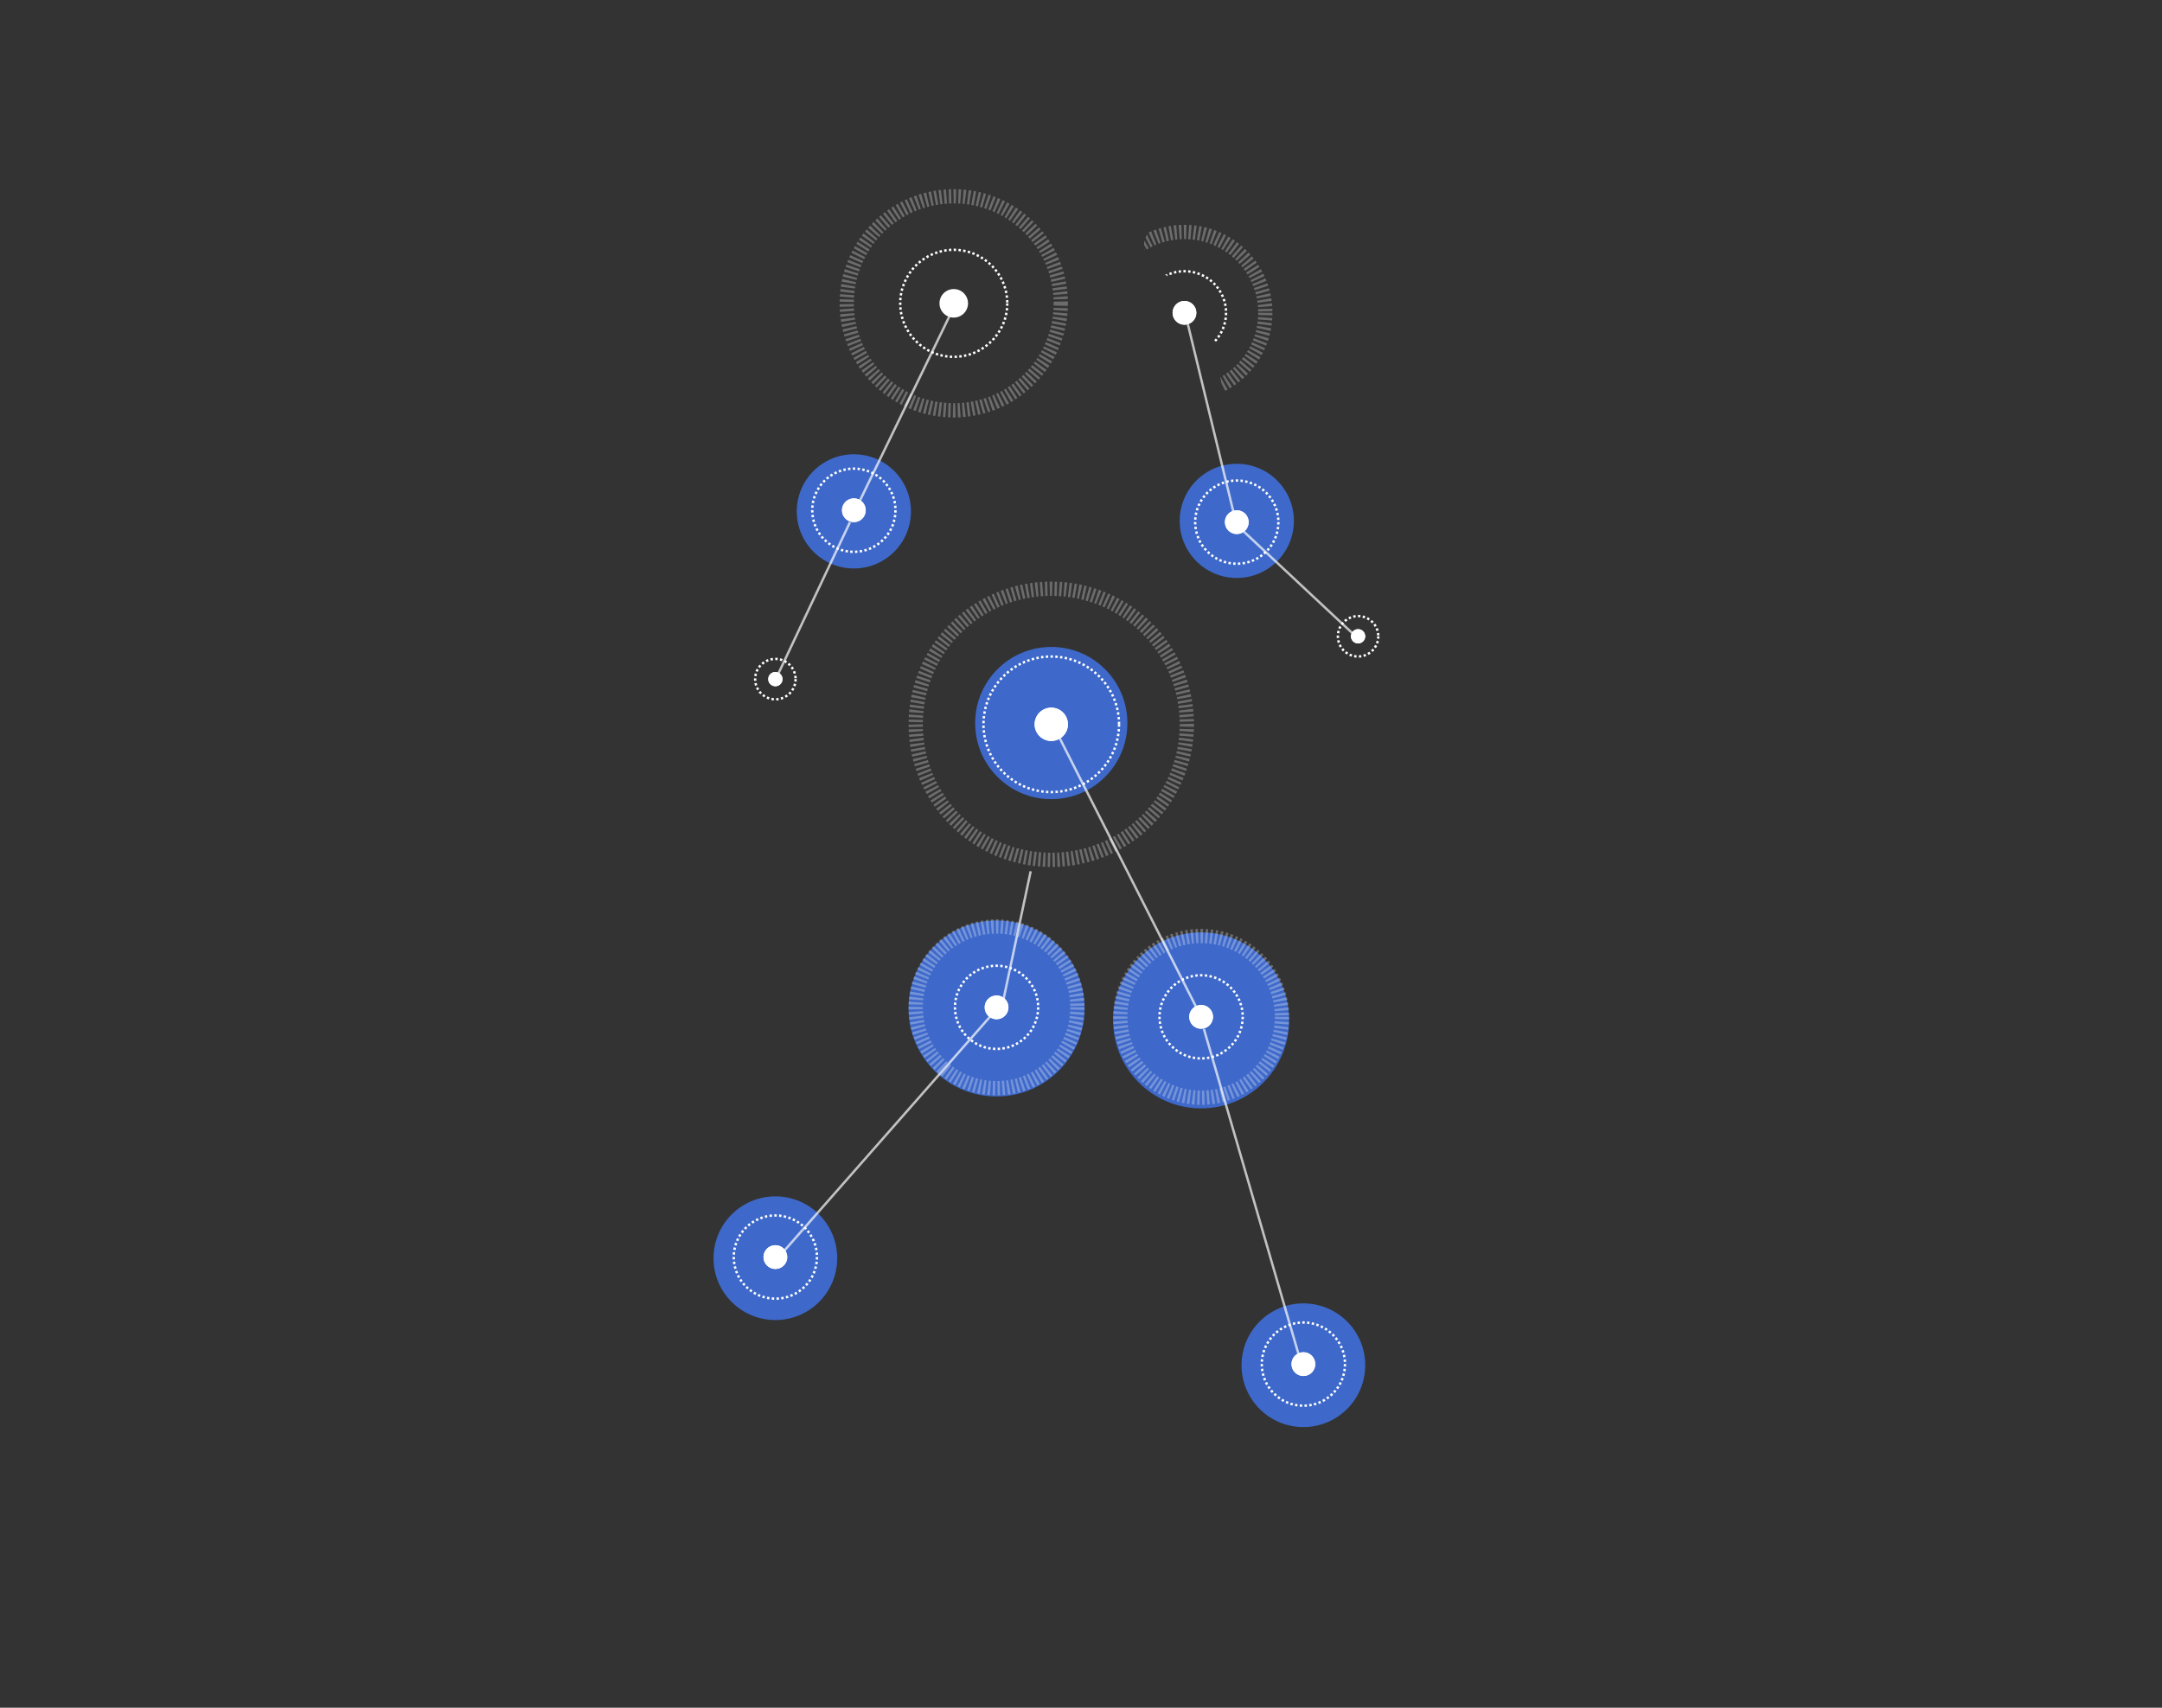 <svg xmlns="http://www.w3.org/2000/svg" xmlns:xlink="http://www.w3.org/1999/xlink" width="909" height="718" viewBox="0 0 909 718">
  <rect x="0" y="0" width="909" height="718" fill="#333333" stroke="none"/>
  <defs>
    <clipPath id="clip-path">
      <rect id="사각형_32763" data-name="사각형 32763" width="909" height="718" transform="translate(2074 -4035)" fill="red" opacity="0.171"/>
    </clipPath>
    <clipPath id="clip-path-2">
      <path id="패스_11949" data-name="패스 11949" d="M1309.083,966.686s-1.142,6.854,4.187,11.039,13.894,8.375,17.129,12.18,6.432,7.178,8.562,21.7,3.425,19.793,4.758,23.408,9.936,0,9.936,0,25.368-44.342,24.988-45.1-2.19-22.838-5.235-27.215-29.5-9.326-31.021-9.516-29.117,3.334-29.117,3.334Z" fill="none" stroke="#707070" stroke-width="1"/>
    </clipPath>
  </defs>
  <g id="마스크_그룹_543" data-name="마스크 그룹 543" transform="translate(-2074 4035)" clip-path="url(#clip-path)">
    <g id="그룹_21162" data-name="그룹 21162" transform="translate(1256 -4929)">
      <circle id="타원_831" data-name="타원 831" cx="37" cy="37" r="37" transform="translate(1200 1281)" fill="#427dff" opacity="0.74"/>
      <circle id="타원_832" data-name="타원 832" cx="37" cy="37" r="37" transform="translate(1286 1286)" fill="#427dff" opacity="0.74"/>
      <circle id="타원_836" data-name="타원 836" cx="24" cy="24" r="24" transform="translate(1314 1089)" fill="#427dff" opacity="0.74"/>
      <circle id="타원_837" data-name="타원 837" cx="24" cy="24" r="24" transform="translate(1153 1085)" fill="#427dff" opacity="0.74"/>
      <circle id="타원_833" data-name="타원 833" cx="48" cy="48" r="48" transform="translate(1171 973)" fill="#427dff" opacity="0"/>
    </g>
    <g id="마스크_그룹_540" data-name="마스크 그룹 540" transform="translate(1246 -4900.473)" clip-path="url(#clip-path-2)">
      <g id="그룹_21164" data-name="그룹 21164" transform="translate(86.975 -150.025)">
        <g id="타원_842" data-name="타원 842" transform="translate(1202.025 1110.025)" fill="none" stroke="#fff" stroke-width="6" stroke-dasharray="1" opacity="0.28">
          <circle cx="37" cy="37" r="37" stroke="none"/>
          <circle cx="37" cy="37" r="34" fill="none"/>
        </g>
        <g id="타원_843" data-name="타원 843" transform="translate(1221.025 1129.025)" fill="none" stroke="#fff" stroke-width="1" stroke-dasharray="1">
          <circle cx="18" cy="18" r="18" stroke="none"/>
          <circle cx="18" cy="18" r="17.5" fill="none"/>
        </g>
      </g>
      <circle id="타원_844" data-name="타원 844" cx="37" cy="37" r="37" transform="translate(1289 960.473)" fill="#427dff" opacity="0"/>
    </g>
    <g id="타원_845" data-name="타원 845" transform="translate(2567 -3908.473)" fill="#fff" stroke="#fff" stroke-width="1">
      <circle cx="5" cy="5" r="5" stroke="none"/>
      <circle cx="5" cy="5" r="4.5" fill="none"/>
    </g>
    <circle id="타원_840" data-name="타원 840" cx="32" cy="32" r="32" transform="translate(2484 -3763)" fill="#427dff" opacity="0.74"/>
    <circle id="타원_846" data-name="타원 846" cx="26" cy="26" r="26" transform="translate(2596 -3487)" fill="#427dff" opacity="0.74"/>
    <circle id="타원_841" data-name="타원 841" cx="26" cy="26" r="26" transform="translate(2374 -3532)" fill="#427dff" opacity="0.74"/>
    <g id="그룹_21163" data-name="그룹 21163" transform="translate(1246 -4900.473)">
      <g id="그룹_20398" data-name="그룹 20398">
        <g id="타원_671" data-name="타원 671" transform="translate(1210 1110)" fill="none" stroke="#fff" stroke-width="6" stroke-dasharray="1" opacity="0.28">
          <circle cx="60" cy="60" r="60" stroke="none"/>
          <circle cx="60" cy="60" r="57" fill="none"/>
        </g>
        <g id="타원_672" data-name="타원 672" transform="translate(1241 1141)" fill="none" stroke="#fff" stroke-width="1" stroke-dasharray="1">
          <circle cx="29" cy="29" r="29" stroke="none"/>
          <circle cx="29" cy="29" r="28.5" fill="none"/>
        </g>
        <g id="타원_673" data-name="타원 673" transform="translate(1263 1163)" fill="#fff" stroke="#fff" stroke-width="1">
          <circle cx="7" cy="7" r="7" stroke="none"/>
          <circle cx="7" cy="7" r="6.5" fill="none"/>
        </g>
      </g>
      <g id="그룹_20399" data-name="그룹 20399" transform="translate(-28.564 -164.564)">
        <g id="타원_671-2" data-name="타원 671" transform="translate(1209.565 1109.565)" fill="none" stroke="#fff" stroke-width="6" stroke-dasharray="1" opacity="0.28">
          <circle cx="48" cy="48" r="48" stroke="none"/>
          <circle cx="48" cy="48" r="45" fill="none"/>
        </g>
        <g id="타원_672-2" data-name="타원 672" transform="translate(1234.565 1134.565)" fill="none" stroke="#fff" stroke-width="1" stroke-dasharray="1">
          <circle cx="23" cy="23" r="23" stroke="none"/>
          <circle cx="23" cy="23" r="22.5" fill="none"/>
        </g>
        <circle id="타원_673-2" data-name="타원 673" cx="6" cy="6" r="6" transform="translate(1251.565 1151.565)" fill="#fff"/>
      </g>
      <g id="그룹_20400" data-name="그룹 20400" transform="translate(-0.025 141.975)">
        <g id="타원_671-3" data-name="타원 671" transform="translate(1210.025 1110.025)" fill="none" stroke="#fff" stroke-width="6" stroke-dasharray="1" opacity="0.28">
          <circle cx="37" cy="37" r="37" stroke="none"/>
          <circle cx="37" cy="37" r="34" fill="none"/>
        </g>
        <g id="타원_672-3" data-name="타원 672" transform="translate(1229.025 1129.025)" fill="none" stroke="#fff" stroke-width="1" stroke-dasharray="1">
          <circle cx="18" cy="18" r="18" stroke="none"/>
          <circle cx="18" cy="18" r="17.5" fill="none"/>
        </g>
        <g id="타원_673-3" data-name="타원 673" transform="translate(1242.025 1142.025)" fill="#fff" stroke="#fff" stroke-width="1">
          <circle cx="5" cy="5" r="5" stroke="none"/>
          <circle cx="5" cy="5" r="4.5" fill="none"/>
        </g>
      </g>
      <g id="그룹_20401" data-name="그룹 20401" transform="translate(85.975 145.975)">
        <g id="타원_671-4" data-name="타원 671" transform="translate(1210.025 1110.025)" fill="none" stroke="#fff" stroke-width="6" stroke-dasharray="1" opacity="0.28">
          <circle cx="37" cy="37" r="37" stroke="none"/>
          <circle cx="37" cy="37" r="34" fill="none"/>
        </g>
        <g id="타원_672-4" data-name="타원 672" transform="translate(1229.025 1129.025)" fill="none" stroke="#fff" stroke-width="1" stroke-dasharray="1">
          <circle cx="18" cy="18" r="18" stroke="none"/>
          <circle cx="18" cy="18" r="17.5" fill="none"/>
        </g>
        <g id="타원_673-4" data-name="타원 673" transform="translate(1242.025 1142.025)" fill="#fff" stroke="#fff" stroke-width="1">
          <circle cx="5" cy="5" r="5" stroke="none"/>
          <circle cx="5" cy="5" r="4.5" fill="none"/>
        </g>
      </g>
      <g id="그룹_20402" data-name="그룹 20402" transform="translate(128.975 291.975)">
        <g id="타원_672-5" data-name="타원 672" transform="translate(1229.025 1129.025)" fill="none" stroke="#fff" stroke-width="1" stroke-dasharray="1">
          <circle cx="18" cy="18" r="18" stroke="none"/>
          <circle cx="18" cy="18" r="17.5" fill="none"/>
        </g>
        <g id="타원_673-5" data-name="타원 673" transform="translate(1242.025 1142.025)" fill="#fff" stroke="#fff" stroke-width="1">
          <circle cx="5" cy="5" r="5" stroke="none"/>
          <circle cx="5" cy="5" r="4.5" fill="none"/>
        </g>
      </g>
      <g id="그룹_20403" data-name="그룹 20403" transform="translate(-93.025 246.975)">
        <g id="타원_672-6" data-name="타원 672" transform="translate(1229.025 1129.025)" fill="none" stroke="#fff" stroke-width="1" stroke-dasharray="1">
          <circle cx="18" cy="18" r="18" stroke="none"/>
          <circle cx="18" cy="18" r="17.5" fill="none"/>
        </g>
        <g id="타원_673-6" data-name="타원 673" transform="translate(1242.025 1142.025)" fill="#fff" stroke="#fff" stroke-width="1">
          <circle cx="5" cy="5" r="5" stroke="none"/>
          <circle cx="5" cy="5" r="4.5" fill="none"/>
        </g>
      </g>
      <g id="그룹_20404" data-name="그룹 20404" transform="translate(-60.025 -67.025)">
        <g id="타원_672-7" data-name="타원 672" transform="translate(1229.025 1129.025)" fill="none" stroke="#fff" stroke-width="1" stroke-dasharray="1">
          <circle cx="18" cy="18" r="18" stroke="none"/>
          <circle cx="18" cy="18" r="17.5" fill="none"/>
        </g>
        <g id="타원_673-7" data-name="타원 673" transform="translate(1242.025 1142.025)" fill="#fff" stroke="#fff" stroke-width="1">
          <circle cx="5" cy="5" r="5" stroke="none"/>
          <circle cx="5" cy="5" r="4.5" fill="none"/>
        </g>
      </g>
      <g id="그룹_20410" data-name="그룹 20410" transform="translate(-89.037 7.963)">
        <g id="타원_672-8" data-name="타원 672" transform="translate(1234.037 1134.037)" fill="none" stroke="#fff" stroke-width="1" stroke-dasharray="1">
          <circle cx="9" cy="9" r="9" stroke="none"/>
          <circle cx="9" cy="9" r="8.5" fill="none"/>
        </g>
        <g id="타원_673-8" data-name="타원 673" transform="translate(1240.037 1140.037)" fill="#fff" stroke="#fff" stroke-width="1">
          <circle cx="3" cy="3" r="3" stroke="none"/>
          <circle cx="3" cy="3" r="2.5" fill="none"/>
        </g>
      </g>
      <g id="그룹_20411" data-name="그룹 20411" transform="translate(155.963 -10.037)">
        <g id="타원_672-9" data-name="타원 672" transform="translate(1234.037 1134.037)" fill="none" stroke="#fff" stroke-width="1" stroke-dasharray="1">
          <circle cx="9" cy="9" r="9" stroke="none"/>
          <circle cx="9" cy="9" r="8.5" fill="none"/>
        </g>
        <g id="타원_673-9" data-name="타원 673" transform="translate(1240.037 1140.037)" fill="#fff" stroke="#fff" stroke-width="1">
          <circle cx="3" cy="3" r="3" stroke="none"/>
          <circle cx="3" cy="3" r="2.5" fill="none"/>
        </g>
      </g>
      <g id="그룹_20405" data-name="그룹 20405" transform="translate(100.975 -62.025)">
        <g id="타원_672-10" data-name="타원 672" transform="translate(1229.025 1129.025)" fill="none" stroke="#fff" stroke-width="1" stroke-dasharray="1">
          <circle cx="18" cy="18" r="18" stroke="none"/>
          <circle cx="18" cy="18" r="17.5" fill="none"/>
        </g>
        <g id="타원_673-10" data-name="타원 673" transform="translate(1242.025 1142.025)" fill="#fff" stroke="#fff" stroke-width="1">
          <circle cx="5" cy="5" r="5" stroke="none"/>
          <circle cx="5" cy="5" r="4.5" fill="none"/>
        </g>
      </g>
      <g id="그룹_20412" data-name="그룹 20412" opacity="0.7">
        <path id="패스_11717" data-name="패스 11717" d="M1227.187,998.4l-37.63,77.512" fill="none" stroke="#fff" stroke-width="1"/>
        <path id="패스_11718" data-name="패스 11718" d="M1185.375,1085l-30.232,63.922" fill="none" stroke="#fff" stroke-width="1"/>
        <path id="패스_11719" data-name="패스 11719" d="M1327.431,1001.783l19.078,78.633" fill="none" stroke="#fff" stroke-width="1"/>
        <path id="패스_11720" data-name="패스 11720" d="M1350.944,1088.963l45.574,42.646" fill="none" stroke="#fff" stroke-width="1"/>
        <path id="패스_11721" data-name="패스 11721" d="M1273.594,1175.93l57.32,112.926" fill="none" stroke="#fff" stroke-width="1"/>
        <path id="패스_11722" data-name="패스 11722" d="M1334.175,1298.1l39.765,136.645" fill="none" stroke="#fff" stroke-width="1"/>
        <path id="패스_11723" data-name="패스 11723" d="M1157.524,1391.586l86.967-98.926" fill="none" stroke="#fff" stroke-width="1"/>
        <path id="패스_11724" data-name="패스 11724" d="M1249.926,1285.594l11.415-53.811" fill="none" stroke="#fff" stroke-width="1"/>
      </g>
    </g>
  </g>
</svg>
